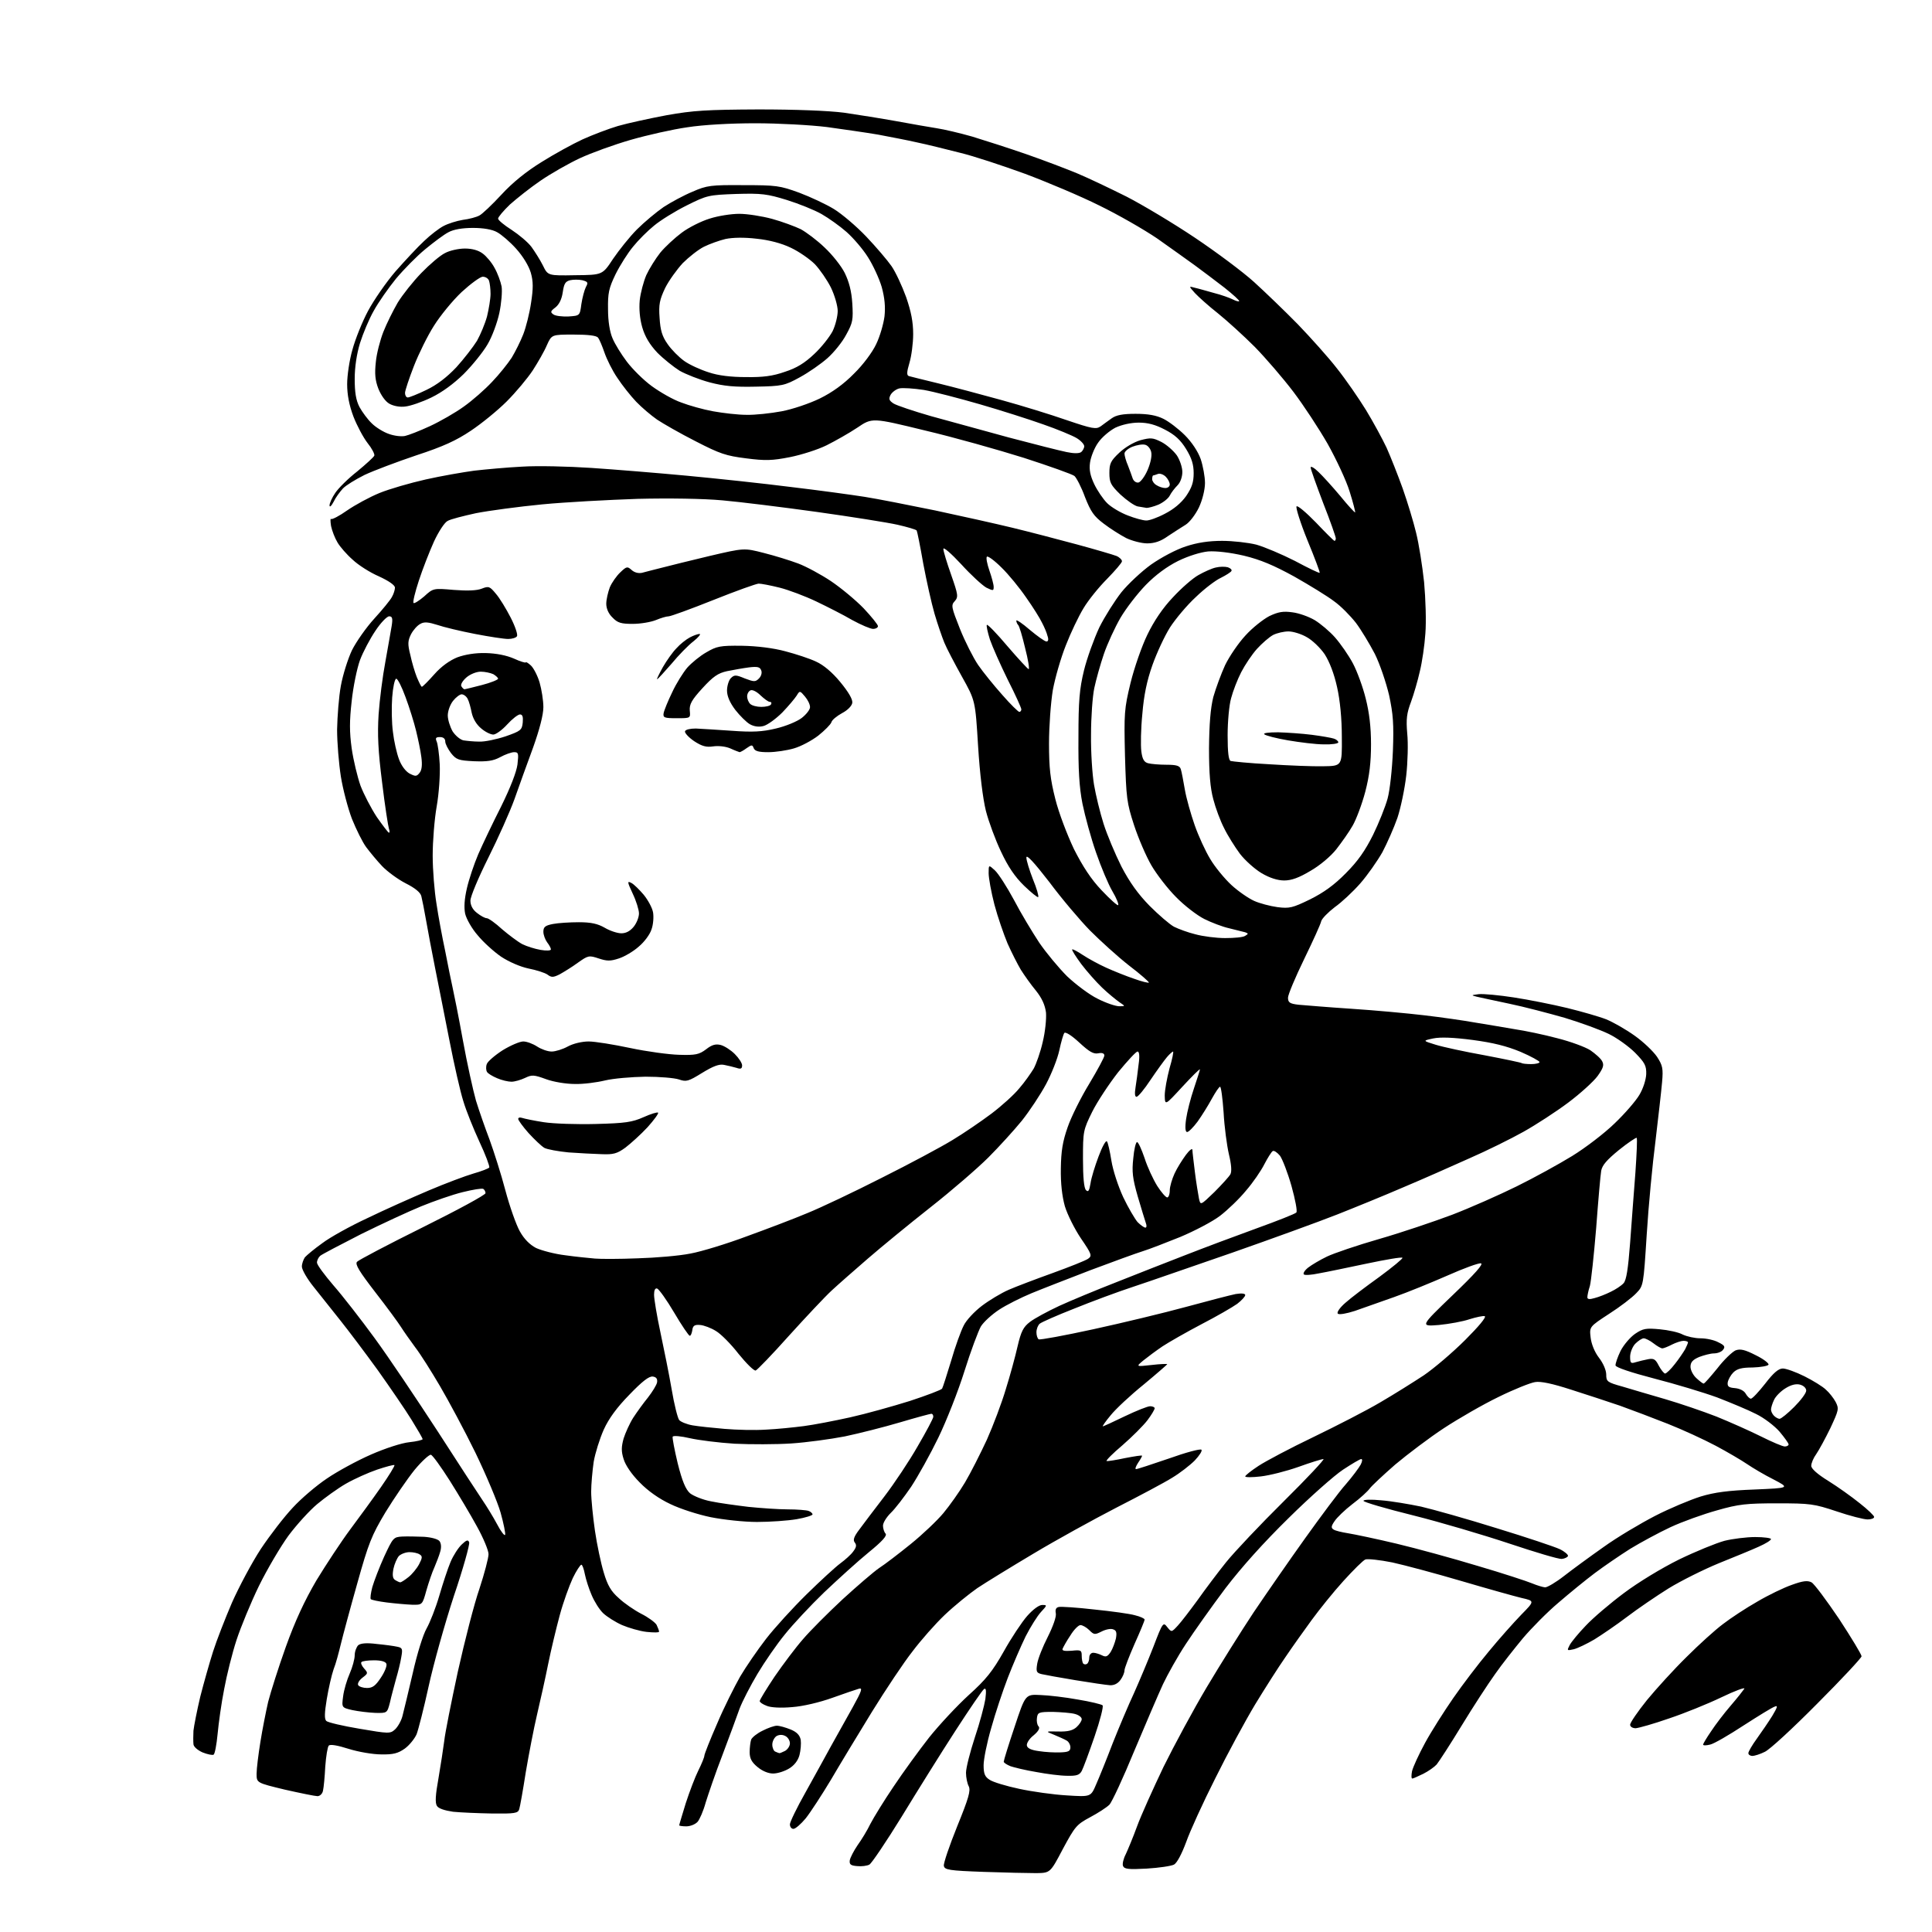 <?xml version="1.0" encoding="UTF-8" standalone="no"?>
<svg 
  version="1.1" 
  xmlns="http://www.w3.org/2000/svg" 
  xmlns:xlink="http://www.w3.org/1999/xlink" 
  xmlns:svg="http://www.w3.org/2000/svg"
  xmlns:rdf="http://www.w3.org/1999/02/22-rdf-syntax-ns#"
  xmlns:cc="http://creativecommons.org/ns#"
  xmlns:dc="http://purl.org/dc/elements/1.1/"
  viewBox="0 0 768 768"
  width="768"
  height="768"
>
<style>svg {background-color: white; }</style>"
<path stroke="none" fill="black" fill-rule="evenodd" d="M412.0,744.6C409.0,744.6 399.5,744.4 391.0,744.1C377.2,743.6 375.5,743.3 375.2,741.7C375.0,740.7 377.4,733.7 380.5,726.0C385.1,714.7 385.9,711.8 385.1,710.1C384.5,709.0 384.0,706.6 384.0,704.7C384.0,702.8 385.6,696.5 387.5,690.7C389.5,684.8 391.3,677.9 391.7,675.4C392.1,672.1 392.0,670.9 391.2,671.4C390.6,671.7 385.5,679.2 379.8,688.0C374.1,696.8 364.5,712.2 358.4,722.2C352.3,732.1 346.5,740.7 345.6,741.2C344.7,741.7 342.5,742.0 340.7,741.8C338.1,741.6 337.6,741.1 337.8,739.5C338.0,738.4 339.4,735.7 340.9,733.5C342.5,731.3 344.8,727.5 346.0,725.0C347.3,722.5 351.4,715.8 355.2,710.2C359.0,704.5 365.4,695.7 369.4,690.6C373.5,685.5 380.5,678.0 385.1,673.8C391.9,667.7 394.6,664.3 399.0,656.5C402.0,651.1 406.2,644.8 408.3,642.4C410.6,639.8 413.0,638.0 414.3,638.0C416.3,638.0 416.3,638.1 413.8,640.8C412.4,642.3 409.7,646.6 407.7,650.5C405.8,654.4 402.6,661.8 400.6,667.0C398.6,672.2 395.6,681.2 394.0,687.0C392.3,692.8 391.0,699.4 391.0,701.7C391.0,705.1 391.5,706.3 393.4,707.5C394.7,708.4 400.0,710.0 405.2,711.1C410.3,712.2 418.8,713.4 424.1,713.7C433.6,714.3 433.6,714.3 435.7,709.4C436.9,706.7 439.9,699.3 442.3,693.0C444.8,686.7 448.6,677.7 450.8,673.0C452.9,668.3 456.4,660.0 458.5,654.6C462.2,644.9 462.4,644.7 464.0,646.8C465.7,648.9 465.7,648.9 468.2,646.2C469.6,644.7 473.1,640.1 476.1,636.0C479.0,631.9 484.1,625.1 487.4,621.0C490.7,616.9 501.0,606.0 510.3,596.8C519.7,587.5 526.7,580.0 526.1,580.0C525.4,580.0 520.9,581.4 516.2,583.1C511.4,584.8 504.7,586.5 501.2,586.9C497.8,587.3 495.0,587.3 495.0,586.9C495.0,586.5 497.4,584.6 500.3,582.7C503.2,580.8 513.0,575.6 522.2,571.2C531.3,566.8 543.2,560.7 548.6,557.5C554.1,554.3 561.9,549.4 566.0,546.7C570.1,543.9 577.5,537.6 582.5,532.6C587.7,527.4 591.0,523.5 590.2,523.2C589.5,523.0 586.8,523.6 584.2,524.4C581.6,525.3 576.1,526.3 572.0,526.7C564.5,527.3 564.5,527.3 577.4,514.9C586.4,506.3 589.8,502.4 588.7,502.2C587.8,502.0 581.8,504.2 575.5,507.0C569.1,509.8 559.6,513.7 554.2,515.6C548.9,517.5 541.8,520.0 538.6,521.1C535.2,522.2 532.3,522.7 531.8,522.2C531.3,521.7 532.6,519.8 534.8,517.9C536.9,516.0 543.0,511.4 548.3,507.6C553.6,503.7 557.7,500.3 557.5,500.0C557.3,499.6 550.9,500.7 543.3,502.3C535.7,503.9 527.1,505.7 524.2,506.2C521.4,506.8 518.7,507.0 518.3,506.6C517.9,506.2 518.6,505.0 520.0,503.9C521.4,502.8 524.8,500.8 527.5,499.5C530.2,498.2 539.6,495.0 548.3,492.5C557.0,490.0 570.0,485.6 577.2,482.9C584.5,480.1 596.0,475.0 602.9,471.6C609.8,468.2 619.8,462.7 625.0,459.5C630.2,456.3 637.8,450.5 641.8,446.6C645.9,442.7 650.3,437.6 651.7,435.2C653.2,432.7 654.3,429.2 654.4,427.0C654.5,423.6 653.8,422.4 650.0,418.5C647.5,416.0 642.8,412.6 639.5,411.0C636.2,409.4 628.3,406.5 622.0,404.6C615.7,402.8 605.8,400.2 600.0,399.0C594.2,397.8 588.4,396.5 587.0,396.2C584.7,395.6 584.8,395.6 587.8,395.2C589.7,395.0 596.0,395.6 601.8,396.5C607.7,397.4 617.2,399.3 623.0,400.7C628.7,402.1 635.7,404.1 638.5,405.2C641.2,406.3 646.3,409.2 649.8,411.7C653.2,414.1 657.2,417.9 658.7,420.1C660.9,423.5 661.2,424.7 660.7,430.2C660.4,433.7 659.2,444.1 658.1,453.4C656.9,462.6 655.3,479.4 654.6,490.7C653.3,511.1 653.3,511.1 650.4,514.1C648.8,515.8 644.0,519.5 639.6,522.3C631.8,527.4 631.8,527.4 632.3,531.7C632.6,534.3 633.9,537.5 635.6,539.7C637.3,541.9 638.5,544.7 638.5,546.4C638.5,549.2 638.9,549.5 645.0,551.2C648.6,552.3 656.2,554.5 662.0,556.2C667.8,557.9 676.9,561.0 682.3,563.1C687.7,565.3 695.6,568.8 700.0,571.0C704.4,573.2 708.6,575.0 709.5,575.0C710.3,575.0 711.0,574.6 711.0,574.2C711.0,573.7 709.4,571.5 707.4,569.1C705.4,566.8 701.2,563.6 698.1,562.1C695.0,560.5 688.0,557.6 682.6,555.5C677.1,553.5 665.8,550.1 657.6,548.0C648.4,545.6 642.4,543.6 642.2,542.8C642.1,542.1 643.0,539.5 644.2,537.0C645.5,534.5 648.1,531.5 650.0,530.2C653.1,528.1 654.3,527.9 659.7,528.4C663.1,528.7 667.3,529.6 668.9,530.5C670.6,531.3 673.7,532.0 676.0,532.0C678.3,532.0 681.5,532.7 683.1,533.6C685.6,534.8 685.9,535.4 684.9,536.6C684.3,537.4 682.7,538.0 681.3,538.0C680.0,538.0 677.4,538.7 675.5,539.4C672.9,540.5 672.0,541.5 672.0,543.3C672.0,544.6 673.0,546.6 674.3,547.8C675.6,549.0 676.9,550.0 677.2,550.0C677.6,550.0 680.0,547.2 682.7,543.9C685.3,540.5 688.6,537.4 689.9,536.8C691.8,536.1 693.6,536.5 697.9,538.7C701.0,540.2 703.3,542.0 703.0,542.5C702.7,543.0 699.9,543.5 696.7,543.6C692.4,543.6 690.5,544.1 689.0,545.6C688.0,546.6 687.0,548.4 686.8,549.5C686.6,551.1 687.1,551.6 689.7,551.8C691.7,552.0 693.4,552.9 694.0,554.1C694.6,555.1 695.5,556.0 696.0,556.0C696.6,556.0 699.1,553.3 701.7,550.0C705.0,545.7 707.0,544.0 708.7,544.0C710.0,544.0 713.9,545.4 717.3,547.1C720.7,548.8 724.6,551.2 725.8,552.4C727.1,553.5 728.9,555.8 729.7,557.3C731.1,560.0 730.9,560.6 727.6,567.7C725.6,571.8 723.1,576.4 722.0,578.0C720.9,579.5 720.0,581.6 720.0,582.7C720.0,583.8 722.4,586.0 726.8,588.7C730.5,591.0 736.1,595.0 739.2,597.5C742.4,600.0 745.0,602.5 745.0,603.0C745.0,603.6 743.8,604.0 742.4,604.0C740.9,604.0 735.4,602.6 730.1,600.8C721.1,597.8 719.6,597.6 706.5,597.6C694.3,597.6 691.2,597.9 682.5,600.4C677.1,601.9 668.7,604.9 664.0,607.1C659.3,609.3 652.1,613.2 648.0,615.7C643.9,618.3 637.6,622.6 634.0,625.3C630.4,628.0 623.9,633.3 619.5,637.1C615.1,640.8 608.8,647.2 605.4,651.2C602.1,655.2 597.0,661.6 594.3,665.5C591.5,669.4 585.5,678.6 581.0,686.0C576.5,693.4 572.0,700.3 571.1,701.4C570.2,702.4 567.8,704.1 565.8,705.1C563.7,706.1 561.8,707.0 561.4,707.0C561.0,707.0 561.0,705.7 561.3,704.1C561.7,702.4 564.0,697.4 566.5,692.8C569.0,688.2 574.1,680.2 577.7,675.0C581.3,669.8 587.6,661.5 591.8,656.5C595.9,651.5 601.7,645.0 604.7,641.9C610.1,636.4 610.1,636.4 604.8,635.2C601.9,634.5 591.2,631.5 581.0,628.5C570.8,625.5 558.5,622.2 553.5,621.1C548.5,620.1 543.8,619.6 542.8,619.9C541.9,620.2 538.0,624.1 534.0,628.5C530.0,632.9 524.4,639.9 521.4,644.0C518.4,648.1 513.7,654.7 511.0,658.7C508.2,662.7 502.8,671.2 498.9,677.6C495.0,684.1 487.9,697.2 483.1,706.9C478.2,716.6 473.0,728.0 471.5,732.3C469.7,737.1 467.9,740.5 466.7,741.2C465.5,741.8 460.7,742.5 455.8,742.8C448.5,743.2 446.9,743.0 446.4,741.7C446.1,740.9 446.6,738.8 447.5,737.1C448.3,735.4 450.4,730.4 452.0,726.0C453.6,721.6 458.4,711.0 462.5,702.4C466.7,693.9 474.4,679.6 479.7,670.7C485.0,661.8 493.4,648.4 498.3,641.0C503.3,633.6 512.5,620.3 518.8,611.5C525.1,602.7 532.3,593.0 535.0,590.0C537.6,587.0 540.2,583.5 540.9,582.2C541.5,581.0 541.7,580.0 541.1,580.0C540.6,580.0 537.4,581.9 533.9,584.2C530.4,586.5 520.6,595.2 512.3,603.4C502.4,613.1 493.6,622.9 487.1,631.4C481.7,638.6 474.6,648.6 471.4,653.5C468.1,658.5 464.1,665.7 462.3,669.5C460.5,673.4 455.4,685.3 450.9,696.0C446.5,706.7 442.0,716.4 441.0,717.4C439.9,718.5 436.5,720.7 433.3,722.4C427.9,725.3 427.3,726.1 422.5,735.0C417.5,744.5 417.5,744.5 412.0,744.6zM315.4,727.0C314.6,727.0 314.0,726.2 314.0,725.2C314.0,724.3 316.8,718.5 320.2,712.5C323.5,706.5 328.2,698.1 330.4,694.0C332.7,689.9 336.6,682.9 339.0,678.6C342.6,672.1 343.0,670.8 341.4,671.3C340.4,671.6 335.6,673.2 330.9,674.9C325.9,676.7 319.2,678.3 314.9,678.6C310.5,679.0 306.4,678.8 304.8,678.1C303.2,677.5 302.0,676.7 302.0,676.2C302.0,675.7 304.7,671.3 307.9,666.5C311.2,661.7 316.3,654.9 319.2,651.6C322.1,648.2 329.2,641.1 335.0,635.7C340.8,630.4 347.3,624.8 349.5,623.3C351.7,621.9 357.3,617.6 362.0,613.8C366.7,610.0 372.5,604.5 375.0,601.5C377.5,598.5 381.4,593.0 383.6,589.3C385.8,585.6 389.7,577.9 392.3,572.3C394.8,566.7 398.2,557.7 399.8,552.3C401.5,546.9 403.6,539.2 404.5,535.2C405.9,529.2 406.8,527.5 409.4,525.5C411.2,524.1 416.4,521.3 421.1,519.1C425.7,517.0 435.8,512.8 443.5,509.8C451.2,506.7 463.6,501.9 471.0,499.0C478.4,496.1 491.2,491.3 499.5,488.3C507.8,485.3 514.9,482.5 515.3,482.0C515.8,481.6 514.9,476.9 513.4,471.5C511.9,466.2 509.8,460.8 508.8,459.4C507.7,458.1 506.4,457.2 505.9,457.6C505.4,457.9 503.9,460.3 502.6,462.8C501.3,465.4 498.0,470.2 495.3,473.3C492.7,476.5 488.0,481.0 485.0,483.3C482.0,485.6 474.9,489.3 469.2,491.7C463.5,494.0 456.8,496.6 454.2,497.4C451.6,498.2 442.3,501.6 433.5,504.9C424.7,508.3 414.1,512.4 410.0,514.1C405.9,515.8 400.1,518.7 397.2,520.6C394.3,522.5 391.0,525.5 389.9,527.3C388.9,529.1 385.9,537.0 383.4,545.0C380.9,553.0 376.2,564.9 373.0,571.5C369.8,578.1 364.9,586.9 362.2,591.0C359.4,595.1 355.8,599.8 354.1,601.4C352.4,603.1 351.0,605.3 351.0,606.5C351.0,607.6 351.5,609.1 352.0,609.6C352.8,610.4 350.7,612.7 345.3,617.1C341.0,620.6 333.1,627.8 327.6,633.0C322.2,638.2 315.2,645.7 312.0,649.7C308.8,653.6 303.9,660.7 301.1,665.4C298.3,670.1 295.1,676.3 294.0,679.2C293.0,682.1 289.9,690.4 287.2,697.6C284.4,704.8 281.5,713.4 280.5,716.6C279.6,719.9 278.1,723.3 277.3,724.2C276.4,725.2 274.4,726.0 272.8,726.0C271.3,726.0 270.0,725.8 270.0,725.6C270.0,725.3 271.2,721.4 272.6,716.8C274.1,712.2 276.3,706.4 277.6,703.8C278.9,701.2 280.0,698.5 280.0,697.9C280.0,697.3 282.3,691.5 285.1,685.1C287.8,678.7 292.0,670.4 294.2,666.5C296.5,662.6 301.1,655.9 304.5,651.5C307.9,647.1 315.2,639.1 320.6,633.8C326.1,628.4 332.1,622.9 334.0,621.5C335.9,620.1 338.3,618.0 339.2,616.7C340.4,615.1 340.6,614.2 339.8,613.2C339.0,612.2 339.4,610.9 341.6,608.0C343.2,605.8 347.7,599.9 351.6,594.8C355.5,589.7 361.5,580.7 364.8,574.9C368.2,569.1 371.0,563.8 371.0,563.2C371.0,562.5 370.7,562.0 370.2,562.0C369.8,562.0 364.2,563.5 357.8,565.4C351.4,567.3 341.5,569.8 335.8,571.0C330.1,572.1 320.6,573.4 314.5,573.8C308.4,574.2 298.3,574.2 292.0,573.9C285.7,573.5 277.7,572.5 274.2,571.7C270.8,570.9 267.7,570.6 267.4,571.1C267.2,571.5 268.1,576.3 269.4,581.7C271.2,588.9 272.6,592.1 274.3,593.6C275.7,594.7 279.4,596.2 282.6,596.8C285.9,597.5 292.6,598.4 297.5,599.0C302.4,599.5 309.5,600.0 313.2,600.0C316.8,600.0 320.5,600.3 321.4,600.6C322.3,600.9 323.0,601.6 323.0,602.0C323.0,602.4 320.2,603.3 316.7,603.9C313.2,604.5 306.1,605.0 300.9,605.0C295.7,605.0 287.5,604.1 282.5,603.1C277.6,602.1 270.4,599.8 266.5,597.9C262.0,595.8 257.6,592.7 254.3,589.3C251.1,586.1 248.6,582.4 247.9,580.0C246.9,576.9 247.0,575.1 247.9,571.8C248.6,569.6 250.3,565.8 251.7,563.6C253.2,561.3 255.8,557.7 257.6,555.5C259.3,553.3 261.0,550.6 261.2,549.5C261.4,548.1 260.9,547.4 259.5,547.2C258.0,547.0 255.3,549.1 250.2,554.4C245.2,559.5 242.0,563.9 240.0,568.3C238.4,571.9 236.6,577.6 236.0,581.1C235.5,584.6 235.0,590.0 235.0,593.0C235.0,596.0 235.7,603.0 236.5,608.5C237.3,614.0 238.9,621.5 240.0,625.1C241.5,630.2 242.9,632.6 246.0,635.3C248.1,637.3 252.2,640.1 254.9,641.5C257.7,642.9 260.4,644.9 261.0,645.9C261.5,647.0 262.0,648.2 262.0,648.6C262.0,649.0 259.8,649.0 257.0,648.7C254.3,648.4 249.9,647.1 247.3,646.0C244.6,644.8 241.3,642.7 239.8,641.3C238.3,639.9 236.3,636.7 235.2,634.1C234.1,631.6 232.9,627.8 232.5,625.8C232.1,623.7 231.5,622.0 231.1,622.0C230.7,622.0 229.1,624.4 227.7,627.3C226.3,630.3 223.9,636.9 222.5,642.1C221.1,647.3 219.0,656.0 217.9,661.5C216.8,667.0 214.8,676.0 213.5,681.5C212.2,687.0 210.2,697.4 209.0,704.5C207.9,711.6 206.7,718.3 206.4,719.2C205.9,720.8 204.6,721.0 195.7,720.9C190.1,720.8 183.1,720.5 180.1,720.2C176.7,719.7 174.3,718.9 173.7,717.9C172.9,716.7 173.1,713.5 174.3,706.9C175.2,701.7 176.2,695.0 176.6,692.0C176.9,689.0 179.4,676.6 182.0,664.5C184.7,652.4 188.5,637.5 190.6,631.5C192.6,625.4 194.2,619.3 194.2,617.8C194.2,616.3 192.1,611.3 189.6,606.8C187.1,602.2 182.2,594.0 178.8,588.6C175.3,583.1 172.0,578.5 171.3,578.3C170.7,578.1 167.7,580.8 164.8,584.3C161.9,587.9 156.7,595.5 153.2,601.2C147.7,610.4 146.5,613.4 142.0,629.5C139.2,639.4 136.3,650.2 135.5,653.5C134.7,656.8 133.5,661.4 132.6,663.6C131.8,665.9 130.6,671.2 129.9,675.4C129.0,680.9 128.9,683.3 129.7,684.1C130.3,684.7 136.3,686.1 142.9,687.2C154.6,689.2 155.1,689.2 157.0,687.5C158.1,686.5 159.5,684.1 160.0,682.1C160.5,680.1 162.4,672.4 164.1,665.0C165.8,657.4 168.2,649.7 169.6,647.3C170.9,645.0 173.2,639.2 174.6,634.4C176.0,629.6 178.0,623.5 179.1,620.9C180.2,618.3 182.2,615.2 183.6,613.9C185.5,612.1 186.1,612.0 186.5,613.1C186.8,613.9 184.1,623.6 180.4,634.5C176.8,645.5 172.3,661.6 170.4,670.3C168.5,679.0 166.3,687.6 165.6,689.4C164.8,691.2 162.7,693.8 160.9,695.1C158.2,697.0 156.3,697.5 151.5,697.4C148.2,697.4 142.4,696.4 138.6,695.2C134.2,693.8 131.3,693.3 130.7,693.9C130.2,694.4 129.6,698.2 129.3,702.2C129.1,706.2 128.7,710.5 128.4,711.8C128.2,713.0 127.2,714.0 126.2,714.0C125.3,714.0 119.4,712.8 113.2,711.4C102.0,708.7 102.0,708.7 102.0,705.1C102.0,703.1 102.7,697.5 103.5,692.5C104.3,687.5 105.7,680.4 106.6,676.5C107.6,672.6 110.7,662.8 113.6,654.7C117.3,644.4 121.0,636.4 125.8,628.2C129.7,621.8 135.7,612.7 139.2,608.0C142.7,603.3 148.2,595.8 151.4,591.2C154.6,586.6 157.0,582.7 156.8,582.4C156.5,582.2 153.5,583.0 149.9,584.2C146.4,585.4 140.8,587.9 137.5,589.8C134.2,591.7 129.1,595.4 126.1,597.9C123.1,600.4 118.0,606.0 114.7,610.4C111.5,614.8 106.2,623.8 102.9,630.5C99.7,637.1 95.7,646.8 94.0,652.0C92.3,657.2 90.1,666.0 89.1,671.5C88.0,677.0 86.9,685.0 86.5,689.3C86.1,693.5 85.4,697.3 84.9,697.5C84.5,697.8 82.5,697.4 80.5,696.6C78.5,695.7 76.9,694.3 76.9,693.3C76.8,692.3 76.8,689.9 76.9,688.0C77.1,686.1 78.3,680.0 79.6,674.5C81.0,669.0 83.3,660.9 84.7,656.5C86.1,652.1 89.5,643.4 92.2,637.1C95.0,630.8 100.1,621.2 103.7,615.7C107.3,610.3 113.0,602.9 116.4,599.3C119.7,595.7 125.8,590.5 130.0,587.7C134.1,584.9 142.0,580.6 147.5,578.2C153.2,575.7 159.7,573.6 162.7,573.3C165.6,573.0 168.0,572.4 168.0,572.1C168.0,571.7 166.0,568.3 163.6,564.4C161.2,560.5 155.1,551.6 150.2,544.7C145.2,537.8 138.5,528.9 135.3,524.9C132.1,520.9 127.4,515.0 124.8,511.7C122.1,508.4 120.0,504.7 120.0,503.5C120.0,502.3 120.6,500.7 121.2,499.8C121.9,499.0 125.0,496.4 128.1,494.2C131.1,491.9 139.2,487.4 146.1,484.2C152.9,480.9 163.9,476.0 170.5,473.2C177.1,470.4 185.1,467.4 188.2,466.5C191.4,465.6 194.2,464.5 194.5,464.1C194.7,463.6 193.0,459.0 190.6,453.9C188.2,448.7 185.3,441.5 184.2,437.8C183.0,434.1 180.5,423.1 178.6,413.3C176.7,403.5 174.1,390.6 172.9,384.5C171.7,378.4 170.1,370.1 169.4,366.0C168.7,361.9 167.8,357.5 167.5,356.3C167.2,354.8 165.0,353.0 161.2,351.1C158.1,349.5 153.9,346.4 151.9,344.3C149.9,342.2 147.1,338.8 145.6,336.8C144.1,334.8 141.6,329.7 139.9,325.5C138.3,321.3 136.3,313.7 135.5,308.7C134.7,303.6 134.0,295.2 134.0,290.0C134.1,284.8 134.7,276.9 135.5,272.6C136.3,268.2 138.3,261.9 139.9,258.5C141.6,255.1 145.6,249.4 148.8,245.9C152.0,242.4 155.2,238.5 155.8,237.3C156.5,236.1 157.0,234.4 157.0,233.6C157.0,232.6 154.5,230.9 150.6,229.1C147.1,227.6 142.4,224.6 140.2,222.5C137.9,220.5 135.2,217.4 134.2,215.7C133.1,213.9 132.0,211.0 131.6,209.1C131.3,207.2 131.3,205.9 131.6,206.3C132.0,206.6 134.9,205.1 138.0,202.9C141.2,200.7 146.9,197.6 150.8,196.0C154.7,194.4 163.0,192.0 169.2,190.6C175.4,189.2 184.1,187.7 188.5,187.1C192.9,186.6 201.5,185.8 207.5,185.5C213.6,185.1 226.0,185.4 235.0,186.0C244.1,186.6 261.2,188.0 273.0,189.1C284.8,190.2 303.5,192.2 314.5,193.6C325.5,194.9 338.6,196.7 343.7,197.5C348.8,198.3 361.4,200.8 371.7,202.9C382.0,205.1 395.9,208.2 402.5,209.8C409.1,211.4 420.6,214.4 428.0,216.4C435.4,218.4 442.5,220.5 443.8,221.0C445.0,221.5 446.0,222.5 446.0,223.1C446.0,223.7 443.3,226.8 440.1,230.1C436.8,233.4 432.6,238.6 430.7,241.8C428.8,244.9 425.6,251.6 423.7,256.5C421.7,261.5 419.4,269.5 418.5,274.4C417.7,279.3 417.0,288.8 417.0,295.5C417.0,305.3 417.5,309.7 419.5,317.6C420.9,323.2 424.2,331.8 426.9,337.5C430.4,344.4 433.7,349.5 437.9,353.9C441.3,357.5 444.2,360.1 444.5,359.8C444.8,359.5 443.8,357.0 442.2,354.3C440.6,351.6 437.7,344.7 435.7,338.9C433.7,333.2 431.3,324.4 430.3,319.5C429.0,312.9 428.6,305.8 428.7,293.0C428.7,278.7 429.1,273.9 430.9,266.5C432.1,261.6 434.9,253.9 437.0,249.4C439.2,245.0 443.2,238.7 445.8,235.4C448.4,232.2 453.7,227.2 457.6,224.4C461.6,221.6 467.6,218.4 471.4,217.2C475.9,215.7 480.5,215.0 485.8,215.0C490.1,215.0 496.2,215.7 499.4,216.5C502.6,217.4 509.5,220.3 514.8,223.0C520.0,225.8 524.4,227.9 524.6,227.7C524.8,227.6 522.6,221.7 519.7,214.7C516.9,207.8 515.0,201.7 515.4,201.3C515.8,200.8 519.3,203.8 523.1,207.7C526.9,211.7 530.2,215.0 530.5,215.0C530.8,215.0 531.0,214.5 531.0,214.0C531.0,213.4 528.8,207.1 526.0,200.0C523.3,192.9 521.0,186.5 521.0,185.8C521.0,185.2 522.4,185.9 524.1,187.6C525.8,189.2 529.7,193.5 532.8,197.2C535.8,200.9 538.5,203.8 538.7,203.7C538.8,203.5 537.9,199.8 536.5,195.4C535.2,191.1 531.2,182.6 527.8,176.5C524.3,170.4 518.2,161.1 514.1,155.7C510.0,150.3 503.1,142.3 498.8,137.9C494.4,133.5 487.8,127.5 484.2,124.6C480.5,121.7 476.4,118.0 475.0,116.5C472.5,113.7 472.5,113.7 475.0,114.4C476.4,114.7 479.8,115.7 482.7,116.5C485.5,117.2 488.8,118.4 490.0,119.0C491.2,119.6 492.4,120.0 492.6,119.7C492.8,119.5 490.2,117.1 486.8,114.4C483.3,111.7 478.0,107.7 475.0,105.5C472.0,103.3 465.2,98.5 460.0,94.8C454.7,91.2 444.4,85.3 437.0,81.7C429.6,78.0 416.3,72.4 407.5,69.1C398.7,65.9 387.0,62.0 381.5,60.7C376.0,59.3 368.4,57.4 364.5,56.6C360.6,55.7 353.7,54.4 349.0,53.5C344.3,52.7 335.2,51.4 328.7,50.5C322.2,49.7 309.4,49.0 300.3,49.0C290.5,49.0 279.5,49.6 273.2,50.6C267.5,51.4 257.3,53.7 250.7,55.6C244.1,57.5 235.0,60.8 230.5,62.9C226.0,65.0 219.0,69.0 214.9,71.8C210.8,74.6 205.4,78.9 202.7,81.3C200.1,83.8 198.0,86.3 198.0,86.9C198.0,87.5 200.4,89.5 203.4,91.4C206.3,93.3 209.9,96.3 211.3,98.2C212.6,100.0 214.7,103.3 215.8,105.5C217.8,109.6 217.8,109.6 228.7,109.4C239.5,109.3 239.5,109.3 243.7,102.9C246.1,99.4 250.3,94.1 253.2,91.2C256.1,88.3 260.9,84.3 263.8,82.3C266.7,80.4 271.9,77.6 275.3,76.2C281.0,73.7 282.6,73.5 295.5,73.6C308.6,73.6 310.0,73.8 317.7,76.6C322.2,78.3 328.4,81.2 331.5,83.1C334.6,85.0 340.4,89.9 344.3,94.0C348.3,98.2 352.8,103.5 354.4,105.8C356.0,108.1 358.6,113.7 360.2,118.1C362.2,123.9 363.0,128.0 363.0,132.8C363.0,136.5 362.3,141.7 361.5,144.3C360.4,148.0 360.4,149.2 361.3,149.5C362.0,149.7 367.2,151.0 373.0,152.4C378.8,153.8 390.0,156.8 398.0,159.0C406.0,161.2 417.7,164.8 424.0,167.0C434.3,170.5 435.7,170.7 437.5,169.5C438.6,168.7 440.6,167.2 441.9,166.3C443.7,165.0 446.3,164.5 451.4,164.5C456.4,164.5 459.7,165.1 462.5,166.5C464.7,167.6 468.5,170.5 471.0,173.0C473.7,175.7 476.2,179.4 477.3,182.5C478.2,185.2 479.0,189.5 479.0,192.0C479.0,194.6 478.0,198.7 476.6,201.7C475.2,204.6 472.9,207.6 471.3,208.6C469.8,209.5 466.6,211.6 464.3,213.1C461.4,215.2 458.9,216.0 456.0,216.0C453.8,216.0 450.0,215.0 447.7,213.9C445.4,212.7 441.4,210.2 438.8,208.2C434.8,205.2 433.6,203.4 431.3,197.6C429.9,193.7 427.9,189.9 427.1,189.2C426.2,188.5 417.2,185.3 407.0,182.0C396.8,178.8 379.1,173.8 367.6,171.1C346.7,166.0 346.7,166.0 340.8,170.0C337.5,172.2 332.0,175.3 328.6,177.0C325.2,178.7 318.6,180.8 314.1,181.7C307.0,183.1 304.3,183.2 296.6,182.2C288.6,181.2 286.2,180.4 276.5,175.4C270.4,172.3 263.6,168.4 261.2,166.8C258.9,165.2 255.1,162.0 252.9,159.7C250.7,157.4 247.3,153.1 245.4,150.2C243.4,147.3 241.2,142.8 240.3,140.2C239.4,137.6 238.3,134.9 237.7,134.2C237.1,133.4 233.8,133.0 228.0,133.0C219.3,133.0 219.3,133.0 217.4,137.2C216.4,139.6 213.8,144.1 211.8,147.2C209.7,150.4 205.0,156.0 201.4,159.6C197.8,163.2 191.4,168.4 187.2,171.2C181.4,175.1 176.2,177.5 165.5,181.0C157.8,183.6 148.5,187.1 144.9,188.8C141.3,190.6 137.4,193.0 136.3,194.2C135.1,195.5 133.4,197.8 132.6,199.5C131.7,201.2 131.0,201.8 131.0,200.9C131.0,200.0 132.0,197.8 133.3,195.9C134.5,194.1 138.4,190.2 142.0,187.4C145.5,184.5 148.6,181.7 148.8,181.1C149.0,180.5 147.8,178.2 146.1,176.1C144.4,173.9 141.9,169.2 140.5,165.6C138.8,161.1 138.0,156.9 138.0,152.7C138.0,149.3 138.9,143.1 140.1,139.0C141.2,134.9 144.0,127.9 146.3,123.6C148.6,119.3 153.5,112.2 157.2,107.9C161.0,103.6 166.1,98.1 168.6,95.8C171.1,93.4 174.6,90.7 176.4,89.8C178.1,88.9 181.5,87.8 184.0,87.4C186.5,87.1 189.4,86.3 190.5,85.7C191.6,85.2 195.6,81.4 199.3,77.4C203.8,72.5 209.3,68.1 215.3,64.4C220.4,61.2 227.7,57.2 231.6,55.4C235.6,53.6 241.9,51.2 245.6,50.1C249.4,49.0 258.1,47.1 265.0,45.8C275.6,43.9 281.1,43.6 301.5,43.5C316.3,43.5 329.3,44.0 335.5,44.8C341.0,45.6 350.4,47.1 356.5,48.2C362.6,49.3 369.8,50.6 372.5,51.0C375.2,51.4 381.6,52.9 386.5,54.3C391.4,55.8 401.1,58.9 408.0,61.3C414.9,63.7 424.1,67.2 428.4,69.0C432.7,70.8 441.5,75.0 447.9,78.2C454.3,81.5 466.5,88.8 475.0,94.5C483.5,100.2 494.1,108.1 498.5,112.1C502.9,116.1 510.7,123.6 515.9,128.9C521.0,134.2 528.1,142.1 531.5,146.5C535.0,150.9 540.1,158.3 543.0,163.0C545.8,167.6 549.5,174.4 551.2,178.0C552.8,181.6 555.7,188.9 557.6,194.2C559.5,199.6 561.9,207.5 562.9,211.7C564.0,216.0 565.4,224.9 566.1,231.4C566.7,238.0 567.0,247.2 566.6,251.9C566.3,256.5 565.3,263.3 564.4,266.9C563.6,270.5 562.0,276.0 560.9,279.0C559.2,283.5 558.9,285.8 559.4,291.6C559.8,295.5 559.6,303.0 559.0,308.3C558.4,313.6 556.8,321.2 555.5,325.1C554.1,329.1 551.4,335.2 549.5,338.8C547.5,342.3 543.6,347.9 540.7,351.2C537.8,354.5 533.3,358.7 530.6,360.6C528.0,362.6 525.5,365.1 525.2,366.2C525.0,367.3 521.9,374.1 518.4,381.3C514.9,388.5 512.0,395.4 512.0,396.6C512.0,398.5 512.7,399.0 516.2,399.4C518.6,399.6 528.0,400.4 537.2,401.0C546.4,401.6 559.5,402.8 566.2,403.6C573.0,404.4 582.1,405.7 586.5,406.5C590.9,407.2 597.9,408.4 602.0,409.1C606.1,409.7 613.8,411.3 619.0,412.7C624.2,414.0 630.2,416.2 632.2,417.5C634.2,418.9 636.4,420.8 636.9,421.9C637.7,423.4 637.3,424.6 635.1,427.7C633.5,429.9 628.2,434.7 623.4,438.3C618.6,441.9 610.6,447.1 605.6,449.9C600.6,452.7 590.9,457.5 584.0,460.5C577.1,463.6 565.4,468.8 558.0,471.9C550.6,475.1 538.6,480.0 531.5,482.8C524.4,485.6 505.7,492.4 490.0,497.9C474.3,503.3 456.6,509.5 450.5,511.5C444.4,513.5 433.9,517.4 427.0,520.2C420.1,522.9 414.0,525.6 413.3,526.2C412.6,526.8 412.0,528.3 412.0,529.6C412.0,530.8 412.4,532.1 412.9,532.4C413.4,532.7 423.1,530.9 434.6,528.4C446.1,525.9 462.7,521.9 471.5,519.5C480.3,517.1 489.2,514.8 491.2,514.4C493.6,514.0 495.0,514.2 495.0,514.8C495.0,515.4 493.5,517.0 491.8,518.3C490.0,519.6 483.6,523.3 477.6,526.4C471.7,529.5 464.7,533.5 462.1,535.2C459.6,536.9 456.1,539.5 454.5,540.8C451.5,543.3 451.5,543.3 457.8,542.6C461.2,542.2 464.0,542.1 464.0,542.3C464.0,542.4 459.8,546.1 454.6,550.4C449.4,554.6 443.5,560.1 441.5,562.6C439.5,565.0 438.1,567.0 438.4,567.0C438.6,567.0 442.6,565.2 447.1,563.0C451.7,560.8 456.2,559.0 457.2,559.0C458.2,559.0 459.0,559.4 459.0,559.8C459.0,560.3 457.7,562.5 456.1,564.6C454.5,566.7 450.0,571.2 446.2,574.5C442.3,577.8 439.5,580.6 439.9,580.8C440.3,580.9 443.6,580.4 447.3,579.6C451.0,578.9 454.0,578.4 454.0,578.7C454.0,578.9 453.3,580.2 452.4,581.5C451.5,582.9 451.1,584.0 451.6,584.0C452.1,584.0 457.9,582.1 464.6,579.8C471.3,577.4 477.2,575.8 477.6,576.3C478.0,576.7 476.8,578.6 474.9,580.6C473.0,582.5 469.0,585.6 466.0,587.4C463.0,589.3 453.0,594.6 443.8,599.3C434.7,604.0 419.8,612.2 410.8,617.6C401.9,622.9 391.8,629.1 388.5,631.3C385.2,633.6 379.4,638.3 375.6,641.9C371.8,645.5 366.0,652.1 362.7,656.5C359.3,660.8 352.1,671.6 346.6,680.5C341.2,689.3 333.8,701.5 330.3,707.5C326.7,713.5 322.2,720.4 320.3,722.8C318.4,725.1 316.2,727.0 315.4,727.0zM424.2,705.9C421.6,705.9 416.1,705.2 411.9,704.4C407.7,703.7 403.1,702.6 401.7,702.1C400.2,701.5 399.0,700.7 399.0,700.3C399.0,699.8 400.9,693.6 403.3,686.5C407.6,673.5 407.6,673.5 413.6,673.8C416.8,673.9 423.6,674.7 428.5,675.6C433.4,676.4 437.9,677.5 438.3,677.9C438.7,678.4 437.3,683.9 435.1,690.3C432.9,696.7 430.6,702.9 430.0,704.0C429.1,705.6 428.0,706.0 424.2,705.9zM307.3,705.0C305.4,705.0 303.0,704.0 301.1,702.4C298.8,700.5 298.0,699.0 298.0,696.5C298.0,694.7 298.3,692.4 298.6,691.5C299.0,690.6 301.0,689.0 303.1,688.0C305.2,686.9 307.8,686.0 308.8,686.0C309.9,686.0 312.3,686.7 314.3,687.5C316.7,688.5 317.9,689.7 318.3,691.6C318.5,693.1 318.3,695.8 317.8,697.7C317.2,699.9 315.7,701.8 313.7,703.0C311.9,704.1 309.1,705.0 307.3,705.0zM696.6,698.0C695.7,698.0 695.0,697.5 695.0,696.9C695.0,696.3 696.5,693.7 698.4,691.1C700.2,688.6 703.0,684.5 704.5,682.1C706.6,678.6 706.8,677.8 705.5,678.4C704.5,678.7 699.0,682.1 693.1,685.9C687.3,689.7 681.3,693.2 679.8,693.5C678.2,693.9 677.0,693.9 677.0,693.5C677.0,693.2 678.4,690.8 680.2,688.2C681.9,685.6 685.4,681.0 688.0,678.0C690.6,675.0 693.0,671.9 693.4,671.3C693.8,670.6 689.7,672.1 684.3,674.7C678.9,677.3 669.5,681.1 663.5,683.1C657.5,685.2 651.5,686.9 650.2,687.0C649.0,687.0 648.0,686.4 648.0,685.6C648.0,684.8 651.0,680.4 654.7,675.8C658.4,671.3 665.5,663.5 670.4,658.7C675.3,653.8 681.8,647.9 684.9,645.6C688.0,643.2 694.1,639.2 698.5,636.7C702.9,634.1 709.1,631.1 712.3,630.0C716.7,628.4 718.5,628.2 720.1,629.0C721.2,629.6 726.1,636.2 731.1,643.6C736.0,651.1 740.0,657.7 740.0,658.4C740.0,659.0 732.1,667.5 722.4,677.2C712.8,686.9 703.4,695.6 701.5,696.4C699.7,697.3 697.5,698.0 696.6,698.0zM309.8,696.9C310.0,697.0 311.0,696.5 312.1,696.0C313.1,695.4 314.0,694.1 314.0,693.0C314.0,691.9 313.2,690.6 312.2,690.1C311.1,689.5 309.8,689.5 308.7,690.1C307.8,690.7 307.0,692.2 307.0,693.5C307.0,694.8 307.6,696.1 308.2,696.3C308.9,696.6 309.6,696.9 309.8,696.9zM421.5,696.6C424.7,696.5 425.5,696.1 425.5,694.6C425.5,693.6 424.8,692.3 424.0,691.9C423.2,691.4 420.9,690.4 419.0,689.6C415.5,688.2 415.5,688.2 420.7,688.3C424.5,688.4 426.4,687.9 427.9,686.6C429.1,685.5 430.0,684.1 430.0,683.4C430.0,682.6 428.8,681.7 427.2,681.3C425.7,680.9 421.8,680.6 418.5,680.5C412.9,680.5 412.5,680.7 412.2,682.9C412.0,684.2 412.3,685.7 412.8,686.2C413.5,686.9 412.9,688.1 410.9,689.8C409.2,691.1 408.0,693.0 408.2,693.9C408.4,695.0 410.0,695.7 413.0,696.1C415.5,696.5 419.3,696.7 421.5,696.6zM149.2,680.9C146.6,680.8 142.5,680.3 140.1,679.8C135.8,678.8 135.8,678.8 136.4,674.3C136.7,671.8 137.9,667.8 139.0,665.3C140.1,662.8 141.0,659.5 141.0,658.0C141.0,656.5 141.7,654.7 142.4,654.0C143.4,653.2 145.8,653.0 149.7,653.5C152.9,653.8 156.6,654.3 157.9,654.6C160.0,655.0 160.1,655.5 159.5,658.8C159.2,660.8 158.2,664.8 157.4,667.5C156.7,670.2 155.5,674.4 155.0,676.8C153.9,681.0 153.9,681.0 149.2,680.9zM145.9,671.0C148.1,671.0 149.3,670.1 151.4,666.9C152.9,664.7 153.9,662.2 153.6,661.4C153.3,660.5 151.5,660.0 148.7,660.0C146.3,660.0 144.0,660.3 143.7,660.7C143.3,661.0 143.8,662.2 144.7,663.2C146.4,665.1 146.3,665.2 144.1,666.9C142.8,667.9 142.0,669.2 142.4,669.9C142.8,670.5 144.4,671.0 145.9,671.0zM441.2,669.9C439.7,669.8 433.6,668.9 427.5,667.9C421.4,666.9 415.4,665.8 414.1,665.5C412.0,665.0 411.8,664.5 412.3,661.4C412.6,659.4 414.5,654.6 416.5,650.7C418.6,646.5 420.0,642.6 419.7,641.3C419.4,639.8 419.8,639.0 420.9,638.8C421.8,638.6 428.1,639.0 435.0,639.8C441.9,640.5 449.2,641.5 451.2,642.1C453.3,642.6 455.0,643.4 455.0,643.8C455.0,644.3 453.2,648.6 451.0,653.5C448.8,658.5 447.0,663.2 447.0,664.0C447.0,664.9 446.3,666.6 445.4,667.8C444.4,669.2 442.9,670.0 441.2,669.9zM432.1,661.4C432.6,661.1 433.0,660.0 433.0,658.9C433.0,657.8 433.7,657.0 434.6,657.0C435.4,657.0 437.0,657.5 438.0,658.0C439.6,658.8 440.2,658.6 441.5,656.7C442.3,655.4 443.2,653.0 443.6,651.3C444.0,649.0 443.8,648.1 442.5,647.7C441.6,647.3 439.6,647.7 438.0,648.5C435.2,649.9 434.9,649.9 433.0,648.0C431.9,646.9 430.3,646.0 429.5,646.0C428.7,646.0 426.9,647.8 425.5,650.1C424.0,652.3 422.7,654.7 422.4,655.4C422.1,656.2 423.1,656.4 426.0,656.2C429.7,655.8 430.0,656.0 430.0,658.2C430.0,659.6 430.3,661.0 430.6,661.3C431.0,661.7 431.7,661.7 432.1,661.4zM625.6,655.6C622.9,656.2 622.8,656.2 624.0,653.9C624.7,652.6 627.6,649.1 630.4,646.2C633.2,643.2 640.0,637.4 645.5,633.3C651.2,629.0 660.6,623.3 667.5,619.9C674.1,616.7 682.2,613.4 685.5,612.5C688.7,611.7 694.3,611.0 697.7,611.0C701.2,611.0 704.0,611.4 704.0,611.8C704.0,612.3 701.9,613.6 699.2,614.8C696.6,616.0 689.5,618.9 683.3,621.4C677.2,623.9 668.2,628.4 663.3,631.4C658.5,634.4 651.0,639.5 646.8,642.7C642.6,645.9 636.7,649.9 633.8,651.7C630.9,653.4 627.2,655.2 625.6,655.6zM163.7,637.9C161.4,637.8 156.9,637.4 153.7,637.0C150.5,636.6 147.7,636.0 147.4,635.7C147.1,635.4 147.4,633.2 148.0,630.9C148.7,628.5 150.8,623.0 152.7,618.8C156.2,611.3 156.4,611.0 159.9,610.8C161.9,610.7 165.8,610.8 168.5,610.9C171.5,611.1 174.0,611.8 174.7,612.6C175.4,613.6 175.5,615.1 175.0,616.8C174.6,618.3 173.5,621.1 172.7,623.0C171.8,624.9 170.4,629.1 169.5,632.2C167.9,638.0 167.9,638.0 163.7,637.9zM614.2,631.0C615.1,631.0 618.5,629.0 621.7,626.5C624.9,624.0 632.0,618.8 637.4,615.0C642.8,611.1 652.1,605.6 657.9,602.6C663.7,599.6 671.9,596.2 676.0,594.9C681.6,593.2 687.0,592.5 697.5,592.1C711.5,591.5 711.5,591.5 705.0,588.1C701.4,586.3 696.7,583.5 694.5,582.0C692.3,580.5 686.7,577.2 682.0,574.7C677.3,572.2 668.8,568.3 663.0,566.0C657.2,563.7 648.7,560.5 644.0,558.8C639.3,557.2 630.5,554.3 624.5,552.4C617.1,550.0 612.4,549.0 610.2,549.4C608.3,549.7 601.8,552.3 595.7,555.3C589.5,558.3 579.8,563.9 574.0,567.7C568.2,571.5 559.5,578.1 554.6,582.2C549.8,586.4 545.2,590.7 544.5,591.7C543.7,592.8 540.7,595.6 537.6,597.9C534.6,600.2 531.4,603.3 530.5,604.7C529.1,606.7 529.1,607.4 530.1,608.0C530.8,608.5 533.4,609.1 535.9,609.5C538.4,609.9 547.0,611.7 555.0,613.6C563.0,615.5 577.6,619.5 587.5,622.5C597.4,625.4 607.1,628.6 609.0,629.4C610.9,630.2 613.2,630.9 614.2,631.0zM159.1,629.0C159.5,629.0 160.9,628.1 162.4,626.9C163.8,625.8 165.7,623.5 166.6,621.8C167.9,619.3 168.0,618.6 166.8,617.9C166.1,617.4 164.3,617.0 162.8,617.0C161.3,617.0 159.5,617.7 158.6,618.5C157.8,619.4 156.8,621.7 156.4,623.6C155.9,626.2 156.1,627.5 157.1,628.1C157.9,628.6 158.8,629.0 159.1,629.0zM620.8,619.7C619.5,619.8 610.2,617.0 600.0,613.6C589.8,610.2 572.6,605.1 561.8,602.4C550.9,599.7 542.0,597.1 542.0,596.6C542.0,596.1 545.1,596.0 549.1,596.4C553.0,596.7 560.1,597.9 564.9,598.9C569.6,600.0 583.2,603.8 595.0,607.5C606.8,611.1 618.1,614.9 620.0,615.8C621.9,616.7 623.4,618.0 623.3,618.5C623.2,619.0 622.0,619.6 620.8,619.7zM200.8,610.1C201.0,609.6 200.2,605.6 199.0,601.3C197.8,597.1 193.3,586.4 189.0,577.5C184.7,568.7 178.3,556.8 174.9,551.0C171.5,545.2 167.1,538.2 165.0,535.5C163.0,532.8 160.4,529.1 159.4,527.5C158.4,525.9 153.8,519.6 149.2,513.7C142.8,505.4 141.1,502.6 141.9,501.6C142.5,500.9 154.3,494.7 168.0,487.9C181.7,481.1 193.0,475.0 193.0,474.3C193.0,473.7 192.6,472.9 192.1,472.6C191.6,472.3 187.9,472.9 183.9,473.9C179.8,474.9 172.4,477.5 167.5,479.5C162.6,481.5 151.8,486.5 143.5,490.6C135.3,494.8 128.0,498.6 127.3,499.2C126.6,499.8 126.0,501.0 126.0,501.9C126.0,502.8 129.0,506.8 132.5,510.9C136.1,515.0 143.5,524.5 148.9,531.9C154.4,539.4 165.6,556.1 174.0,569.0C182.3,581.9 190.4,594.3 191.9,596.5C193.4,598.7 196.0,602.9 197.6,605.9C199.1,608.8 200.6,610.7 200.8,610.1zM304.5,568.3C308.9,568.1 315.6,567.4 319.5,566.9C323.4,566.4 331.7,564.8 338.0,563.4C344.3,562.0 355.0,559.0 361.7,556.9C368.4,554.7 374.2,552.5 374.5,552.0C374.8,551.5 376.4,546.5 378.1,540.9C379.7,535.3 382.0,529.0 383.1,526.9C384.1,524.8 387.4,521.3 390.3,519.1C393.2,516.9 398.0,514.0 401.0,512.7C404.0,511.4 411.9,508.4 418.6,506.0C425.2,503.6 431.5,501.1 432.5,500.4C434.2,499.2 434.0,498.6 429.7,492.3C427.2,488.6 424.3,482.8 423.3,479.5C422.2,475.5 421.6,470.5 421.7,464.5C421.8,457.6 422.4,453.8 424.4,448.1C425.8,444.0 429.7,436.2 433.0,430.8C436.3,425.3 439.0,420.3 439.0,419.6C439.0,418.7 438.1,418.4 436.6,418.7C434.7,419.1 433.0,418.1 429.0,414.4C426.1,411.7 423.6,410.1 423.1,410.6C422.7,411.1 421.8,414.2 421.1,417.5C420.4,420.8 418.0,426.9 415.8,431.0C413.6,435.1 409.3,441.6 406.2,445.5C403.1,449.3 397.1,455.9 392.9,460.1C388.7,464.3 378.3,473.3 369.9,479.9C361.4,486.6 350.2,495.8 345.0,500.3C339.8,504.8 333.3,510.5 330.6,513.0C327.9,515.5 320.3,523.6 313.6,531.0C307.0,538.4 301.0,544.6 300.4,544.8C299.7,545.0 296.7,542.0 293.6,538.2C290.6,534.3 286.5,530.2 284.6,529.1C282.7,527.9 279.8,526.8 278.3,526.7C276.1,526.5 275.4,527.0 275.2,528.8C275.0,530.0 274.6,531.0 274.2,531.0C273.8,531.0 271.0,526.9 268.0,521.8C265.0,516.7 261.9,512.4 261.2,512.2C260.4,512.0 260.0,512.9 260.0,514.7C260.0,516.3 261.1,523.0 262.5,529.5C263.9,536.1 266.0,546.4 267.0,552.3C268.0,558.3 269.4,563.8 270.0,564.5C270.6,565.2 273.0,566.2 275.3,566.6C277.6,567.0 283.3,567.6 288.0,568.0C292.7,568.4 300.1,568.6 304.5,568.3zM707.4,564.0C708.0,564.0 710.6,561.9 713.2,559.3C715.8,556.7 718.0,553.8 718.0,552.8C718.0,551.8 717.0,550.8 715.5,550.4C713.9,550.0 711.9,550.5 709.7,551.9C707.9,553.0 705.8,555.1 705.2,556.5C704.5,557.9 704.0,559.7 704.0,560.3C704.0,561.0 704.5,562.1 705.2,562.8C705.9,563.5 706.9,564.0 707.4,564.0zM661.9,546.0C662.4,546.0 664.2,544.3 665.8,542.2C667.4,540.2 669.2,537.5 669.9,536.3C670.5,535.1 671.0,533.9 671.0,533.6C671.0,533.3 670.2,533.0 669.2,533.0C668.3,533.0 666.2,533.7 664.6,534.5C663.1,535.3 661.3,536.0 660.8,536.0C660.3,536.0 658.7,535.1 657.3,534.0C655.9,532.9 654.1,532.0 653.4,532.0C652.7,532.0 651.2,533.0 650.0,534.2C648.9,535.4 648.0,537.7 648.0,539.3C648.0,541.9 648.3,542.1 650.2,541.5C651.5,541.1 653.7,540.6 655.2,540.3C657.4,539.9 658.1,540.3 659.4,542.9C660.3,544.6 661.5,546.0 661.9,546.0zM633.9,516.0C635.5,515.6 638.3,514.5 640.3,513.5C642.2,512.6 644.5,511.1 645.4,510.1C646.5,508.9 647.2,504.5 648.0,494.0C648.6,486.0 649.5,473.5 650.1,466.1C650.6,458.8 650.9,452.5 650.6,452.3C650.4,452.1 647.2,454.2 643.6,457.1C638.7,461.1 636.9,463.2 636.5,465.4C636.2,467.1 635.3,477.4 634.5,488.2C633.6,499.0 632.5,509.3 632.0,511.2C631.4,513.0 631.0,515.0 631.0,515.7C631.0,516.5 631.9,516.6 633.9,516.0zM253.5,500.2C260.6,500.0 270.1,499.2 274.5,498.3C278.9,497.5 289.0,494.4 297.0,491.4C305.0,488.5 315.8,484.4 321.0,482.2C326.2,480.1 339.5,473.8 350.5,468.2C361.5,462.7 374.2,455.9 378.6,453.2C383.1,450.5 390.1,445.7 394.1,442.7C398.2,439.6 403.2,435.1 405.2,432.6C407.3,430.2 409.8,426.6 410.9,424.8C411.9,423.0 413.6,418.2 414.5,414.2C415.5,410.1 416.0,405.0 415.8,402.5C415.4,399.5 414.2,396.8 411.8,393.8C409.8,391.4 407.2,387.7 405.8,385.5C404.5,383.3 402.1,378.6 400.5,375.0C399.0,371.4 396.6,364.5 395.3,359.6C394.0,354.6 393.0,349.0 393.0,347.1C393.0,343.7 393.0,343.7 395.5,346.0C396.9,347.3 400.3,352.6 403.1,357.8C405.8,363.0 410.4,370.6 413.1,374.7C415.9,378.8 420.9,384.8 424.2,388.1C427.6,391.3 433.0,395.4 436.3,397.0C439.6,398.7 443.5,400.0 444.9,400.0C447.4,400.0 447.4,400.0 445.0,398.4C443.6,397.4 440.5,394.9 438.1,392.6C435.7,390.3 432.0,386.1 429.8,383.2C427.6,380.2 426.0,377.7 426.2,377.4C426.4,377.2 428.3,378.2 430.4,379.6C432.5,381.0 436.7,383.3 439.8,384.7C442.9,386.1 447.9,388.1 450.9,389.1C453.9,390.2 456.5,390.8 456.7,390.6C456.9,390.4 453.4,387.3 448.8,383.8C444.2,380.2 437.3,373.9 433.3,369.9C429.3,365.8 422.0,357.2 417.1,350.6C410.9,342.6 408.0,339.5 408.0,340.9C408.0,342.0 409.2,345.9 410.6,349.5C412.1,353.1 413.0,356.3 412.7,356.6C412.5,356.9 409.9,354.8 407.1,352.1C403.4,348.5 400.7,344.5 397.9,338.5C395.7,333.9 393.0,326.6 391.9,322.3C390.7,317.4 389.5,307.8 388.8,296.5C387.7,278.5 387.7,278.5 382.4,269.0C379.5,263.8 376.3,257.7 375.4,255.5C374.5,253.3 372.7,248.1 371.5,244.0C370.3,239.9 368.3,230.9 367.0,224.0C365.8,217.1 364.6,211.2 364.4,210.9C364.2,210.5 360.7,209.5 356.8,208.6C352.8,207.7 338.3,205.4 324.7,203.5C311.0,201.6 294.1,199.5 287.2,198.9C279.7,198.2 265.9,198.0 253.5,198.3C241.9,198.7 224.8,199.6 215.5,200.5C206.2,201.4 194.3,203.0 189.2,204.0C184.2,205.1 179.0,206.4 177.9,207.1C176.7,207.7 174.3,211.4 172.5,215.3C170.7,219.3 168.0,226.2 166.5,230.8C165.0,235.4 164.0,239.4 164.4,239.7C164.7,240.0 166.6,238.8 168.6,237.1C172.2,233.8 172.3,233.8 180.4,234.5C185.7,234.9 189.5,234.8 191.5,234.0C194.3,232.9 194.7,233.1 197.1,236.0C198.6,237.7 201.2,242.0 203.0,245.5C204.8,249.0 205.9,252.3 205.5,252.9C205.2,253.5 203.6,254.0 202.0,254.0C200.4,254.0 194.5,253.1 188.8,252.0C183.1,250.9 176.4,249.3 173.8,248.4C170.3,247.3 168.6,247.1 167.1,248.0C165.9,248.6 164.3,250.4 163.4,252.1C162.1,254.7 162.0,256.0 163.1,260.3C163.7,263.2 164.9,267.2 165.7,269.2C166.6,271.3 167.4,273.0 167.7,273.0C168.0,273.0 170.2,270.8 172.6,268.1C175.4,264.9 178.8,262.5 181.8,261.3C184.8,260.2 188.9,259.5 193.0,259.6C197.3,259.7 201.3,260.5 204.3,261.8C206.9,263.0 209.0,263.6 209.0,263.3C209.0,263.0 209.9,263.5 211.0,264.5C212.1,265.5 213.7,268.6 214.5,271.3C215.3,274.1 216.0,278.5 216.0,281.1C216.0,284.1 214.5,289.9 211.9,297.2C209.6,303.4 206.3,312.6 204.5,317.7C202.7,322.7 198.0,333.2 194.1,341.0C190.2,348.8 187.0,356.4 187.0,358.0C187.0,359.9 187.9,361.6 189.6,362.9C191.1,364.1 192.8,365.0 193.5,365.0C194.2,365.0 197.0,367.0 199.6,369.4C202.3,371.7 205.9,374.4 207.6,375.3C209.4,376.2 212.6,377.2 214.9,377.6C217.2,378.0 219.0,377.9 219.0,377.4C219.0,376.9 218.3,375.6 217.5,374.6C216.7,373.5 216.0,371.6 216.0,370.4C216.0,368.5 216.7,367.9 219.8,367.3C221.8,366.9 226.5,366.6 230.1,366.6C235.0,366.6 237.6,367.2 240.4,368.8C242.4,370.0 245.4,371.0 247.0,371.0C248.9,371.0 250.5,370.1 251.9,368.4C253.1,366.9 254.0,364.6 254.0,363.1C254.0,361.7 252.9,358.1 251.5,355.2C249.3,350.5 249.3,350.1 251.0,351.0C252.0,351.5 254.2,353.7 255.9,355.7C257.6,357.8 259.3,360.9 259.6,362.7C259.9,364.4 259.7,367.5 259.0,369.4C258.4,371.4 256.1,374.5 253.9,376.3C251.8,378.2 248.2,380.3 246.0,381.0C242.7,382.1 241.3,382.1 238.0,381.0C234.1,379.7 233.8,379.8 229.7,382.7C227.4,384.4 224.1,386.4 222.5,387.3C219.9,388.6 219.2,388.6 217.6,387.4C216.6,386.7 213.2,385.6 210.1,385.0C206.8,384.3 202.4,382.4 199.2,380.3C196.3,378.3 192.1,374.5 189.9,371.8C187.6,369.2 185.4,365.3 184.9,363.2C184.4,360.7 184.6,357.4 185.6,353.1C186.4,349.6 188.4,343.6 190.1,339.6C191.8,335.7 195.9,327.1 199.2,320.6C202.9,313.1 205.3,306.9 205.7,303.9C206.2,299.5 206.1,299.0 204.4,299.0C203.3,299.0 200.8,299.9 198.8,301.0C196.0,302.5 193.6,302.8 188.4,302.6C182.3,302.3 181.4,302.0 179.3,299.4C178.1,297.8 177.0,295.7 177.0,294.8C177.0,293.6 176.2,293.0 174.9,293.0C173.2,293.0 173.0,293.4 173.6,294.8C174.0,295.7 174.6,299.8 174.8,303.8C175.0,307.9 174.5,315.4 173.6,320.5C172.7,325.6 172.0,334.4 172.0,340.1C172.0,345.8 172.7,354.4 173.5,359.2C174.2,364.0 175.8,372.6 177.0,378.2C178.1,383.9 179.4,390.3 179.9,392.5C180.4,394.7 182.3,404.1 184.0,413.5C185.7,422.9 188.1,433.6 189.2,437.5C190.4,441.4 192.8,448.3 194.6,453.0C196.3,457.7 199.2,466.7 200.9,473.2C202.6,479.6 205.2,486.9 206.6,489.4C208.3,492.5 210.6,494.8 213.1,496.1C215.3,497.1 220.5,498.5 224.8,499.0C229.0,499.6 234.3,500.1 236.5,500.3C238.7,500.5 246.3,500.5 253.5,500.2zM455.3,488.0C455.8,488.0 455.9,487.2 455.5,486.2C455.2,485.3 453.7,480.5 452.3,475.7C450.2,468.4 449.9,465.8 450.5,460.4C450.8,456.9 451.5,454.0 452.0,454.0C452.5,454.0 453.8,456.9 455.0,460.4C456.1,463.9 458.4,468.8 460.0,471.4C461.6,473.9 463.4,476.0 464.0,476.0C464.5,476.0 465.0,474.8 465.0,473.2C465.0,471.7 465.9,468.7 466.9,466.5C467.9,464.3 470.0,461.0 471.4,459.1C472.8,457.2 474.0,456.3 474.0,457.1C474.0,457.9 474.5,461.9 475.0,466.0C475.5,470.1 476.3,474.8 476.6,476.4C477.2,479.2 477.2,479.2 482.7,473.9C485.7,470.9 488.6,467.7 489.1,466.8C489.7,465.7 489.5,462.9 488.5,458.8C487.7,455.3 486.7,447.9 486.4,442.2C486.0,436.6 485.4,432.0 485.0,432.0C484.6,432.0 483.2,434.1 481.7,436.8C480.3,439.4 477.8,443.4 476.1,445.8C474.4,448.1 472.5,450.0 471.9,450.0C471.2,450.0 471.0,448.3 471.5,444.8C471.9,442.0 473.3,436.5 474.6,432.7C475.9,428.8 477.0,425.4 477.0,425.1C476.9,424.8 473.8,427.9 470.0,432.0C463.1,439.5 463.1,439.5 463.0,435.5C463.0,433.3 463.9,428.5 464.9,424.7C466.0,421.0 466.6,418.0 466.3,418.0C466.1,418.0 464.9,419.0 463.9,420.2C462.8,421.5 459.9,425.5 457.4,429.2C454.9,433.0 452.4,436.0 451.8,436.0C451.1,436.0 451.0,434.7 451.4,432.2C451.7,430.2 452.3,426.1 452.6,423.2C453.1,419.8 452.9,418.0 452.2,418.0C451.6,418.0 448.2,421.7 444.5,426.2C440.9,430.8 436.2,437.9 434.2,441.9C430.6,449.2 430.5,449.7 430.5,460.6C430.5,468.0 430.9,472.3 431.7,473.1C432.6,474.0 433.0,473.4 433.5,470.4C433.8,468.2 435.3,463.4 436.7,459.7C438.1,455.9 439.6,453.2 440.0,453.7C440.4,454.1 441.2,457.6 441.8,461.4C442.4,465.2 444.5,471.6 446.5,475.9C448.5,480.1 451.1,484.5 452.2,485.8C453.4,487.0 454.8,488.0 455.3,488.0zM239.1,458.8C236.0,458.7 230.1,458.4 226.0,458.1C221.9,457.7 217.5,456.9 216.4,456.3C215.2,455.6 212.4,452.9 210.1,450.4C207.8,447.8 206.0,445.3 206.0,444.8C206.0,444.2 206.7,444.1 207.6,444.4C208.5,444.7 212.3,445.5 216.2,446.1C220.1,446.7 229.4,447.0 236.9,446.8C248.5,446.5 251.3,446.1 255.8,444.1C258.7,442.8 261.3,442.0 261.6,442.3C261.9,442.6 260.0,445.2 257.4,448.1C254.7,451.0 250.7,454.6 248.6,456.2C245.3,458.6 243.8,459.0 239.1,458.8zM228.5,430.9C225.1,430.9 220.1,430.1 217.1,429.0C212.2,427.2 211.4,427.2 208.7,428.5C207.0,429.3 204.6,430.0 203.3,430.0C202.0,430.0 199.4,429.4 197.6,428.6C195.7,427.8 193.9,426.7 193.6,426.1C193.2,425.5 193.1,424.1 193.5,423.0C193.8,422.0 196.7,419.5 199.8,417.5C202.9,415.6 206.6,414.0 208.0,414.0C209.4,414.0 211.8,414.9 213.5,416.0C215.2,417.1 217.7,418.0 219.3,418.0C220.8,418.0 223.7,417.1 225.7,416.0C227.9,414.8 231.4,414.0 234.0,414.0C236.5,414.0 243.9,415.2 250.5,416.6C257.1,418.0 265.9,419.2 270.0,419.3C276.5,419.5 277.9,419.2 280.7,417.1C283.0,415.3 284.5,414.9 286.5,415.4C288.0,415.8 290.5,417.4 292.1,419.0C293.7,420.6 295.0,422.6 295.0,423.5C295.0,424.8 294.5,425.1 292.8,424.5C291.5,424.1 289.3,423.6 287.8,423.3C285.9,422.9 283.5,423.8 279.1,426.5C273.6,429.9 272.8,430.1 269.9,429.1C268.1,428.5 262.2,428.0 256.6,428.0C251.0,428.1 243.8,428.7 240.5,429.5C237.2,430.3 231.8,431.0 228.5,430.9zM608.7,423.0C610.5,423.0 612.0,422.6 612.0,422.2C612.0,421.8 608.6,419.9 604.4,418.1C598.8,415.8 593.6,414.5 585.4,413.4C577.7,412.4 572.6,412.2 569.7,412.8C565.5,413.7 565.5,413.7 570.7,415.3C573.6,416.2 582.4,418.1 590.2,419.5C598.1,421.0 604.7,422.4 604.9,422.6C605.1,422.8 606.8,423.0 608.7,423.0zM487.0,372.9C490.6,372.9 494.2,372.6 495.0,372.0C496.3,371.2 496.3,371.1 495.0,370.6C494.2,370.4 491.3,369.7 488.6,369.0C485.9,368.4 481.5,366.7 478.7,365.3C475.9,363.9 470.8,360.0 467.5,356.6C464.2,353.3 459.8,347.6 457.7,344.0C455.6,340.4 452.5,333.2 450.8,328.0C447.9,319.1 447.7,317.3 447.2,300.5C446.8,283.6 446.9,281.8 449.4,271.5C450.9,265.4 453.9,256.8 456.1,252.3C458.7,246.9 462.2,241.7 466.2,237.5C469.6,233.8 474.2,229.8 476.4,228.6C478.7,227.3 481.8,225.9 483.3,225.6C484.9,225.2 487.0,225.2 488.1,225.5C489.2,225.9 489.8,226.5 489.5,227.0C489.2,227.5 487.3,228.7 485.3,229.7C483.3,230.6 478.8,234.0 475.4,237.3C471.9,240.5 467.3,246.0 465.1,249.4C462.9,252.9 459.8,259.6 458.1,264.4C455.9,270.6 454.7,276.4 454.1,283.8C453.5,289.7 453.4,296.4 453.7,298.7C454.1,301.8 454.8,303.0 456.4,303.4C457.5,303.7 460.8,304.0 463.7,304.0C467.7,304.0 469.0,304.4 469.4,305.8C469.7,306.7 470.4,310.4 471.0,313.9C471.6,317.4 473.4,323.7 474.9,328.0C476.4,332.3 479.2,338.4 481.1,341.5C483.0,344.7 486.8,349.3 489.5,351.8C492.2,354.3 496.3,357.1 498.5,358.1C500.7,359.1 504.9,360.2 507.8,360.6C512.6,361.2 513.8,360.9 520.8,357.5C526.2,354.8 530.4,351.8 535.0,347.1C539.8,342.3 542.7,338.1 545.8,331.9C548.1,327.2 550.7,320.7 551.6,317.4C552.5,314.1 553.4,305.8 553.7,298.5C554.1,287.8 553.8,283.9 552.2,276.4C551.0,271.3 548.5,263.9 546.5,259.9C544.4,255.9 541.1,250.4 539.0,247.6C536.8,244.8 533.0,240.9 530.3,239.0C527.7,237.0 520.5,232.6 514.5,229.2C506.3,224.7 501.1,222.5 494.5,220.9C488.9,219.6 483.5,219.0 480.3,219.2C477.2,219.5 472.4,221.0 468.3,223.0C463.9,225.2 459.4,228.5 455.5,232.5C452.2,235.9 447.7,241.7 445.4,245.6C443.2,249.4 440.2,255.9 438.8,260.0C437.4,264.1 435.7,270.2 435.0,273.5C434.3,276.8 433.7,285.1 433.7,292.0C433.6,298.9 434.2,307.9 434.9,312.0C435.6,316.1 437.3,323.1 438.7,327.5C440.1,331.9 443.3,339.5 445.8,344.5C449.1,350.8 452.4,355.4 457.0,360.1C460.6,363.7 465.0,367.5 466.7,368.4C468.5,369.3 472.3,370.7 475.2,371.4C478.1,372.2 483.4,372.9 487.0,372.9zM510.5,350.0C507.9,350.0 504.7,349.0 501.5,347.1C498.8,345.5 494.9,342.0 492.9,339.4C490.9,336.7 488.0,332.1 486.6,329.2C485.1,326.3 483.2,321.2 482.3,317.7C481.1,313.3 480.6,307.5 480.6,297.5C480.7,287.6 481.2,281.6 482.3,277.1C483.3,273.6 485.4,267.9 487.0,264.4C488.7,260.9 492.3,255.6 495.1,252.6C497.8,249.6 502.1,246.2 504.6,244.9C508.2,243.2 510.1,242.9 513.7,243.4C516.3,243.7 520.2,245.1 522.6,246.5C524.9,247.9 528.6,251.0 530.7,253.4C532.9,255.9 536.1,260.5 537.8,263.7C539.5,266.9 541.8,273.2 542.9,277.7C544.3,283.2 545.0,289.0 545.0,295.8C545.0,303.0 544.4,308.3 542.7,314.8C541.4,319.7 539.1,325.8 537.7,328.2C536.3,330.7 533.3,334.9 531.2,337.6C529.0,340.4 524.6,344.1 520.9,346.2C516.4,348.9 513.4,350.0 510.5,350.0zM154.6,331.0C155.0,331.0 154.9,330.3 154.6,329.4C154.3,328.5 153.0,320.3 151.9,311.1C150.3,298.5 150.0,292.0 150.5,284.0C150.9,278.2 152.1,268.8 153.2,263.0C154.2,257.2 155.4,250.8 155.7,248.8C156.2,245.7 155.9,245.0 154.7,245.0C153.8,245.0 151.3,247.6 149.2,250.8C147.1,253.9 144.3,259.2 143.1,262.4C141.9,265.7 140.4,273.0 139.8,278.7C138.9,286.7 138.9,290.9 139.8,297.5C140.5,302.3 142.1,308.9 143.3,312.3C144.6,315.7 147.5,321.3 149.8,324.8C152.2,328.2 154.3,331.0 154.6,331.0zM166.8,307.2C167.7,306.1 167.9,304.0 167.5,301.0C167.2,298.5 166.2,293.8 165.4,290.5C164.6,287.2 162.7,281.1 161.2,277.1C159.7,273.0 158.1,269.8 157.5,269.8C156.9,269.9 156.2,273.2 155.9,277.2C155.6,281.2 155.7,287.4 156.2,291.0C156.6,294.6 157.7,299.4 158.6,301.8C159.5,304.3 161.2,306.6 162.8,307.5C165.2,308.7 165.6,308.7 166.8,307.2zM526.0,304.6C533.5,304.5 533.5,304.5 533.4,293.0C533.4,285.7 532.7,278.4 531.5,273.1C530.3,267.7 528.5,263.1 526.6,260.1C524.9,257.6 521.7,254.5 519.5,253.3C517.3,252.0 514.0,251.0 512.2,251.0C510.4,251.0 507.7,251.6 506.1,252.4C504.6,253.2 501.7,255.7 499.7,257.9C497.7,260.1 494.9,264.3 493.4,267.2C491.9,270.1 490.1,274.8 489.4,277.5C488.6,280.2 488.0,286.9 488.0,292.3C488.0,299.2 488.4,302.2 489.2,302.5C489.9,302.7 496.8,303.4 504.5,303.8C512.2,304.3 521.9,304.7 526.0,304.6zM294.0,299.0C293.7,298.9 292.0,298.3 290.3,297.5C288.4,296.7 285.6,296.4 283.5,296.7C280.8,297.1 279.1,296.7 275.9,294.6C273.7,293.1 272.1,291.3 272.3,290.7C272.5,290.0 274.4,289.6 276.6,289.6C278.7,289.7 285.2,290.1 291.0,290.5C299.2,291.1 303.0,290.9 308.4,289.6C312.3,288.7 316.9,286.8 318.7,285.4C320.5,284.0 322.0,282.1 322.0,281.1C322.0,280.0 321.1,278.2 320.0,276.9C318.0,274.5 317.9,274.5 316.7,276.5C316.0,277.6 313.5,280.6 311.0,283.2C308.5,285.7 305.1,288.2 303.5,288.6C301.7,289.1 299.7,288.8 298.1,287.9C296.7,287.1 294.1,284.5 292.3,282.2C290.1,279.3 289.0,276.7 289.0,274.5C289.0,272.7 289.7,270.4 290.5,269.6C291.9,268.2 292.5,268.2 296.1,269.7C299.8,271.1 300.3,271.1 301.7,269.7C302.6,268.8 303.0,267.4 302.6,266.5C302.1,265.1 301.1,264.9 297.7,265.3C295.4,265.6 291.5,266.3 289.0,266.8C285.4,267.6 283.5,268.9 279.2,273.6C274.9,278.3 274.0,280.0 274.2,282.5C274.5,285.5 274.5,285.5 269.0,285.5C264.1,285.5 263.5,285.3 263.8,283.5C264.0,282.4 265.5,278.7 267.2,275.2C268.8,271.7 271.6,267.3 273.2,265.4C274.9,263.5 278.3,260.7 280.8,259.3C284.9,256.9 286.2,256.6 294.9,256.7C300.9,256.8 307.4,257.6 312.2,258.9C316.4,260.0 321.9,261.8 324.4,263.0C327.3,264.3 330.8,267.2 334.0,271.1C337.3,275.1 339.0,278.0 338.8,279.4C338.6,280.6 337.0,282.3 334.7,283.5C332.7,284.6 330.7,286.2 330.5,287.1C330.2,288.0 327.8,290.4 325.3,292.4C322.7,294.4 318.4,296.7 315.6,297.5C312.9,298.3 308.3,299.0 305.4,299.0C301.6,299.0 300.1,298.6 299.6,297.4C299.1,296.0 298.8,296.0 296.8,297.4C295.6,298.3 294.3,299.0 294.0,299.0zM526.2,295.9C523.1,295.9 516.7,295.1 512.0,294.3C507.3,293.5 503.1,292.4 502.6,291.9C502.0,291.4 504.2,291.1 508.1,291.1C511.6,291.2 517.6,291.6 521.5,292.1C525.4,292.6 529.3,293.3 530.2,293.6C531.2,293.9 532.0,294.6 532.0,295.1C532.0,295.6 529.4,296.0 526.2,295.9zM190.5,294.8C192.7,294.9 197.4,293.9 201.0,292.7C207.0,290.6 207.5,290.2 207.8,287.2C208.0,284.9 207.7,284.0 206.7,284.0C205.9,284.0 203.6,285.8 201.6,288.0C199.6,290.2 197.1,292.0 196.1,292.0C195.0,292.0 192.8,290.9 191.2,289.5C189.3,287.9 188.0,285.6 187.5,283.3C187.1,281.2 186.4,278.7 185.9,277.8C185.4,276.8 184.3,276.0 183.5,276.0C182.8,276.0 181.2,277.2 180.1,278.6C178.9,280.1 178.0,282.7 178.0,284.4C178.0,286.1 178.9,288.9 179.9,290.7C181.0,292.4 182.9,294.0 184.2,294.3C185.5,294.5 188.3,294.8 190.5,294.8zM405.2,283.0C405.6,283.0 406.0,282.5 406.0,282.0C406.0,281.4 403.6,276.1 400.6,270.2C397.7,264.3 394.5,257.1 393.5,254.2C392.6,251.3 392.0,248.6 392.3,248.4C392.6,248.1 396.3,251.9 400.5,256.9C404.8,261.9 408.6,266.0 408.9,266.0C409.3,266.0 408.7,262.2 407.5,257.6C406.4,253.0 405.2,248.8 404.7,248.4C404.3,248.0 404.0,247.2 404.0,246.7C404.0,246.2 406.4,247.8 409.4,250.4C412.4,252.9 415.3,255.0 416.0,255.0C416.7,255.0 416.9,254.2 416.4,252.8C416.1,251.5 415.1,249.2 414.2,247.5C413.4,245.8 410.6,241.3 407.9,237.5C405.3,233.7 400.9,228.3 398.1,225.6C395.3,222.8 392.7,220.9 392.3,221.3C391.9,221.7 392.4,224.2 393.3,226.8C394.2,229.4 395.0,232.3 395.0,233.3C395.0,234.9 394.8,234.9 392.1,233.6C390.5,232.7 386.0,228.6 382.1,224.3C378.1,220.0 375.0,217.3 375.0,218.2C375.0,219.1 376.4,223.7 378.1,228.5C380.9,236.5 381.0,237.3 379.5,239.0C378.0,240.6 378.2,241.4 381.6,250.0C383.6,255.0 386.9,261.5 388.8,264.3C390.8,267.2 395.1,272.5 398.4,276.2C401.7,280.0 404.8,283.0 405.2,283.0zM302.6,281.0C304.4,281.0 306.2,280.6 306.5,280.0C306.8,279.4 306.6,279.0 306.0,279.0C305.4,279.0 303.8,277.8 302.3,276.4C300.9,275.0 299.2,274.1 298.4,274.4C297.6,274.7 297.0,275.8 297.0,276.8C297.0,277.8 297.5,279.1 298.2,279.8C298.9,280.5 300.9,281.0 302.6,281.0zM184.6,274.0C184.9,274.0 188.1,273.2 191.6,272.3C195.1,271.4 198.0,270.2 198.0,269.8C198.0,269.4 197.1,268.6 196.1,268.0C195.0,267.5 192.8,267.0 191.1,267.0C189.4,267.0 186.9,268.0 185.4,269.3C183.8,270.7 183.0,272.2 183.4,272.8C183.8,273.5 184.4,274.0 184.6,274.0zM261.2,270.0C261.0,270.0 262.0,267.9 263.5,265.2C265.0,262.6 267.4,259.2 268.9,257.7C270.3,256.1 272.7,254.2 274.2,253.4C275.7,252.6 277.4,252.0 278.1,252.0C278.7,252.0 277.7,253.3 275.7,254.9C273.7,256.4 269.7,260.5 266.9,263.9C264.0,267.2 261.5,270.0 261.2,270.0zM347.1,250.0C346.0,250.0 342.3,248.4 338.8,246.5C335.4,244.5 328.9,241.2 324.5,239.1C320.1,237.0 313.5,234.5 309.9,233.6C306.3,232.7 302.6,232.0 301.6,232.0C300.7,232.0 292.6,234.9 283.6,238.5C274.6,242.1 266.6,245.0 265.8,245.0C264.9,245.0 262.6,245.7 260.7,246.5C258.7,247.3 254.6,248.0 251.5,248.0C246.9,248.0 245.5,247.6 243.5,245.5C241.9,244.0 241.0,241.9 241.0,240.0C241.0,238.3 241.7,235.4 242.4,233.5C243.2,231.6 245.1,228.9 246.6,227.5C249.1,225.1 249.4,225.1 251.1,226.6C252.2,227.6 253.8,228.0 255.2,227.7C256.5,227.4 260.0,226.4 263.0,225.7C266.0,224.9 274.6,222.8 282.1,221.0C295.8,217.8 295.8,217.8 303.6,219.8C308.0,220.9 314.1,222.8 317.3,224.0C320.5,225.2 326.4,228.4 330.3,231.0C334.3,233.7 340.1,238.5 343.3,241.8C346.4,245.1 349.0,248.3 349.0,248.9C349.0,249.5 348.1,250.0 347.1,250.0zM455.6,206.9C456.7,207.0 460.1,205.8 463.1,204.2C466.6,202.4 469.5,200.0 471.5,197.2C473.8,193.8 474.5,191.7 474.5,188.1C474.5,184.6 473.7,182.1 471.5,178.5C469.3,174.9 467.0,172.8 463.1,170.8C459.3,168.8 456.3,168.0 452.7,168.0C449.6,168.0 446.0,168.8 443.4,170.0C441.1,171.2 438.0,173.8 436.5,176.0C435.0,178.1 433.6,181.7 433.3,183.9C432.9,186.8 433.4,189.1 435.0,192.5C436.2,195.0 438.5,198.4 440.1,200.0C441.7,201.6 445.4,203.8 448.3,204.9C451.1,206.0 454.4,206.9 455.6,206.9zM455.8,201.9C455.1,201.8 453.5,201.5 452.2,201.3C450.9,201.0 447.9,198.9 445.4,196.6C441.5,192.8 441.0,191.8 441.0,188.0C441.0,184.3 441.5,183.2 444.9,180.0C447.1,177.9 450.6,175.8 453.3,175.0C457.5,173.9 458.3,174.0 461.7,175.7C463.8,176.8 466.5,179.2 467.8,181.0C469.0,182.8 470.0,185.8 470.0,187.6C470.0,189.6 469.2,191.8 468.1,192.9C467.0,194.0 465.6,195.8 465.0,197.0C464.4,198.2 462.3,199.8 460.5,200.6C458.6,201.4 456.5,201.9 455.8,201.9zM463.2,194.0C464.2,194.0 465.0,193.4 465.0,192.6C465.0,191.8 464.3,190.4 463.4,189.5C462.5,188.6 461.1,188.1 460.3,188.4C459.5,188.7 458.6,189.0 458.4,189.0C458.2,189.0 458.0,189.7 458.0,190.5C458.0,191.2 458.8,192.4 459.8,192.9C460.7,193.5 462.3,194.0 463.2,194.0zM452.6,191.8C453.4,191.6 455.1,189.4 456.2,186.8C457.4,184.0 458.0,181.1 457.6,179.6C457.3,178.3 456.2,177.0 455.2,176.8C454.1,176.5 451.9,176.9 450.1,177.6C448.4,178.3 447.0,179.5 447.0,180.3C447.0,181.1 447.6,183.3 448.4,185.1C449.1,187.0 450.0,189.3 450.3,190.3C450.7,191.3 451.7,192.0 452.6,191.8zM429.8,179.7C430.4,179.2 431.0,178.1 431.0,177.4C431.0,176.6 429.6,175.1 427.9,174.1C426.2,173.1 420.2,170.6 414.7,168.7C409.1,166.7 397.8,163.1 389.5,160.7C381.2,158.3 371.2,155.7 367.2,155.0C363.2,154.4 358.8,154.1 357.5,154.4C356.2,154.7 354.6,155.9 354.0,157.0C353.2,158.6 353.4,159.2 355.2,160.4C356.5,161.2 363.1,163.4 370.0,165.4C376.9,167.3 390.8,171.1 401.0,173.9C411.2,176.6 421.5,179.2 424.0,179.7C426.8,180.3 429.0,180.3 429.8,179.7zM161.0,173.3C162.4,173.0 166.8,171.3 170.9,169.4C175.0,167.5 181.1,164.0 184.4,161.6C187.8,159.2 192.8,154.8 195.6,151.8C198.4,148.9 201.9,144.5 203.4,142.2C204.8,139.9 206.9,135.7 208.0,132.9C209.1,130.1 210.5,124.5 211.1,120.4C212.0,114.6 212.0,111.9 211.0,108.4C210.2,105.7 207.9,101.9 205.2,98.9C202.8,96.2 199.3,93.2 197.6,92.3C195.7,91.2 192.1,90.6 188.0,90.6C183.8,90.6 180.3,91.2 178.3,92.3C176.5,93.2 172.4,96.3 169.0,99.1C165.7,101.8 160.5,107.1 157.4,110.8C154.4,114.5 150.4,120.2 148.6,123.5C146.7,126.8 144.3,132.6 143.1,136.4C141.8,140.7 141.0,145.9 141.0,150.6C141.0,156.0 141.5,159.1 142.9,161.8C144.0,163.8 146.2,166.8 147.8,168.3C149.4,169.9 152.5,171.8 154.6,172.5C156.8,173.3 159.6,173.6 161.0,173.3zM296.7,164.9C300.1,165.0 306.4,164.3 310.7,163.5C315.0,162.7 321.8,160.4 325.9,158.4C330.8,156.0 335.4,152.7 339.5,148.5C343.1,145.0 346.8,140.0 348.3,136.8C349.8,133.7 351.2,128.8 351.6,125.8C352.0,122.0 351.7,118.5 350.5,114.1C349.5,110.7 347.0,105.3 345.0,102.2C343.0,99.0 339.2,94.6 336.5,92.2C333.9,89.9 329.4,86.7 326.6,85.1C323.8,83.5 317.6,81.0 312.8,79.5C305.0,77.1 302.8,76.8 292.7,77.1C281.7,77.5 281.1,77.6 272.9,81.7C268.3,84.0 262.5,87.6 260.0,89.7C257.5,91.7 253.7,95.5 251.7,98.0C249.6,100.5 246.5,105.4 244.7,109.0C242.0,114.6 241.6,116.5 241.7,123.0C241.7,127.7 242.4,132.0 243.5,134.5C244.4,136.7 247.0,140.9 249.2,143.8C251.4,146.7 255.8,151.1 259.1,153.5C262.4,155.9 267.6,158.9 270.8,160.0C273.9,161.2 279.6,162.8 283.5,163.5C287.4,164.2 293.3,164.9 296.7,164.9zM161.1,161.6C159.0,161.9 156.4,161.4 154.8,160.5C153.2,159.6 151.5,157.2 150.4,154.5C149.1,151.1 148.9,148.5 149.4,143.9C149.7,140.6 151.1,135.2 152.4,131.9C153.7,128.6 156.3,123.4 158.1,120.3C160.0,117.2 164.2,111.9 167.5,108.5C170.8,105.1 175.0,101.5 176.9,100.6C178.7,99.6 182.3,98.8 184.8,98.8C187.7,98.8 190.2,99.5 191.9,100.8C193.3,101.8 195.5,104.4 196.6,106.5C197.8,108.6 199.0,111.9 199.4,113.9C199.7,115.9 199.3,120.6 198.5,124.4C197.7,128.2 195.6,133.9 193.8,136.9C192.0,140.0 187.7,145.3 184.3,148.7C180.3,152.6 175.8,155.9 171.5,158.0C167.8,159.8 163.1,161.4 161.1,161.6zM162.1,158.0C162.7,158.0 166.0,156.7 169.5,155.0C173.7,153.0 177.6,150.0 181.4,146.0C184.4,142.7 188.1,137.9 189.6,135.5C191.0,133.0 192.8,128.7 193.6,125.8C194.3,122.9 195.0,118.8 195.0,116.8C195.0,114.8 194.7,112.5 194.4,111.6C194.1,110.7 193.0,110.0 191.9,110.0C190.9,110.0 187.1,112.8 183.5,116.1C179.9,119.5 175.0,125.5 172.5,129.5C170.0,133.4 166.4,140.7 164.5,145.6C162.6,150.5 161.0,155.3 161.0,156.2C161.0,157.2 161.5,158.0 162.1,158.0zM300.5,153.7C292.0,153.9 287.8,153.5 282.1,152.0C278.0,150.9 272.7,148.8 270.2,147.4C267.8,145.9 263.8,142.7 261.3,140.2C258.3,137.0 256.4,133.9 255.3,130.1C254.3,126.6 254.0,122.8 254.3,119.4C254.6,116.5 255.8,112.0 256.9,109.4C258.1,106.8 260.6,102.8 262.5,100.4C264.4,98.1 268.3,94.5 271.0,92.5C273.8,90.4 278.8,87.9 282.1,86.9C285.5,85.8 290.7,85.0 293.9,85.0C297.0,85.0 302.8,85.9 306.9,87.0C310.9,88.1 316.0,90.0 318.3,91.1C320.5,92.3 324.8,95.5 327.8,98.4C330.8,101.2 334.4,105.7 335.8,108.5C337.5,112.0 338.5,115.7 338.8,120.6C339.2,127.1 339.0,128.3 336.4,133.0C334.9,135.9 331.5,140.1 328.9,142.4C326.3,144.7 321.4,148.1 317.9,150.0C311.9,153.3 310.9,153.5 300.5,153.7zM296.6,149.9C303.3,150.0 307.2,149.5 312.0,147.8C316.7,146.3 319.9,144.3 323.7,140.7C326.6,138.0 329.8,133.9 331.0,131.6C332.1,129.3 333.0,125.7 333.0,123.6C333.0,121.6 331.8,117.4 330.3,114.3C328.8,111.3 325.9,107.1 323.9,105.0C321.9,103.0 317.6,100.0 314.4,98.5C310.7,96.7 305.7,95.4 300.8,94.9C295.8,94.3 291.3,94.4 288.4,95.0C285.9,95.6 282.0,97.0 279.8,98.1C277.6,99.2 273.8,102.2 271.4,104.6C269.1,107.1 265.9,111.5 264.4,114.5C262.2,119.2 261.8,121.0 262.2,126.4C262.5,131.3 263.2,133.7 265.4,136.8C266.9,139.0 269.9,142.0 272.0,143.5C274.1,145.0 278.5,147.0 281.7,148.0C285.5,149.3 290.6,149.9 296.6,149.9zM226.0,125.8C230.5,125.5 230.5,125.5 231.1,120.9C231.5,118.3 232.3,115.3 232.9,114.1C233.9,112.3 233.7,112.0 231.5,111.4C230.1,111.1 227.9,111.1 226.6,111.4C224.7,111.9 224.2,112.8 223.7,116.2C223.3,118.9 222.3,121.0 220.8,122.2C218.8,123.7 218.7,124.1 220.0,125.0C220.8,125.6 223.5,125.9 226.0,125.8z" />

</svg>